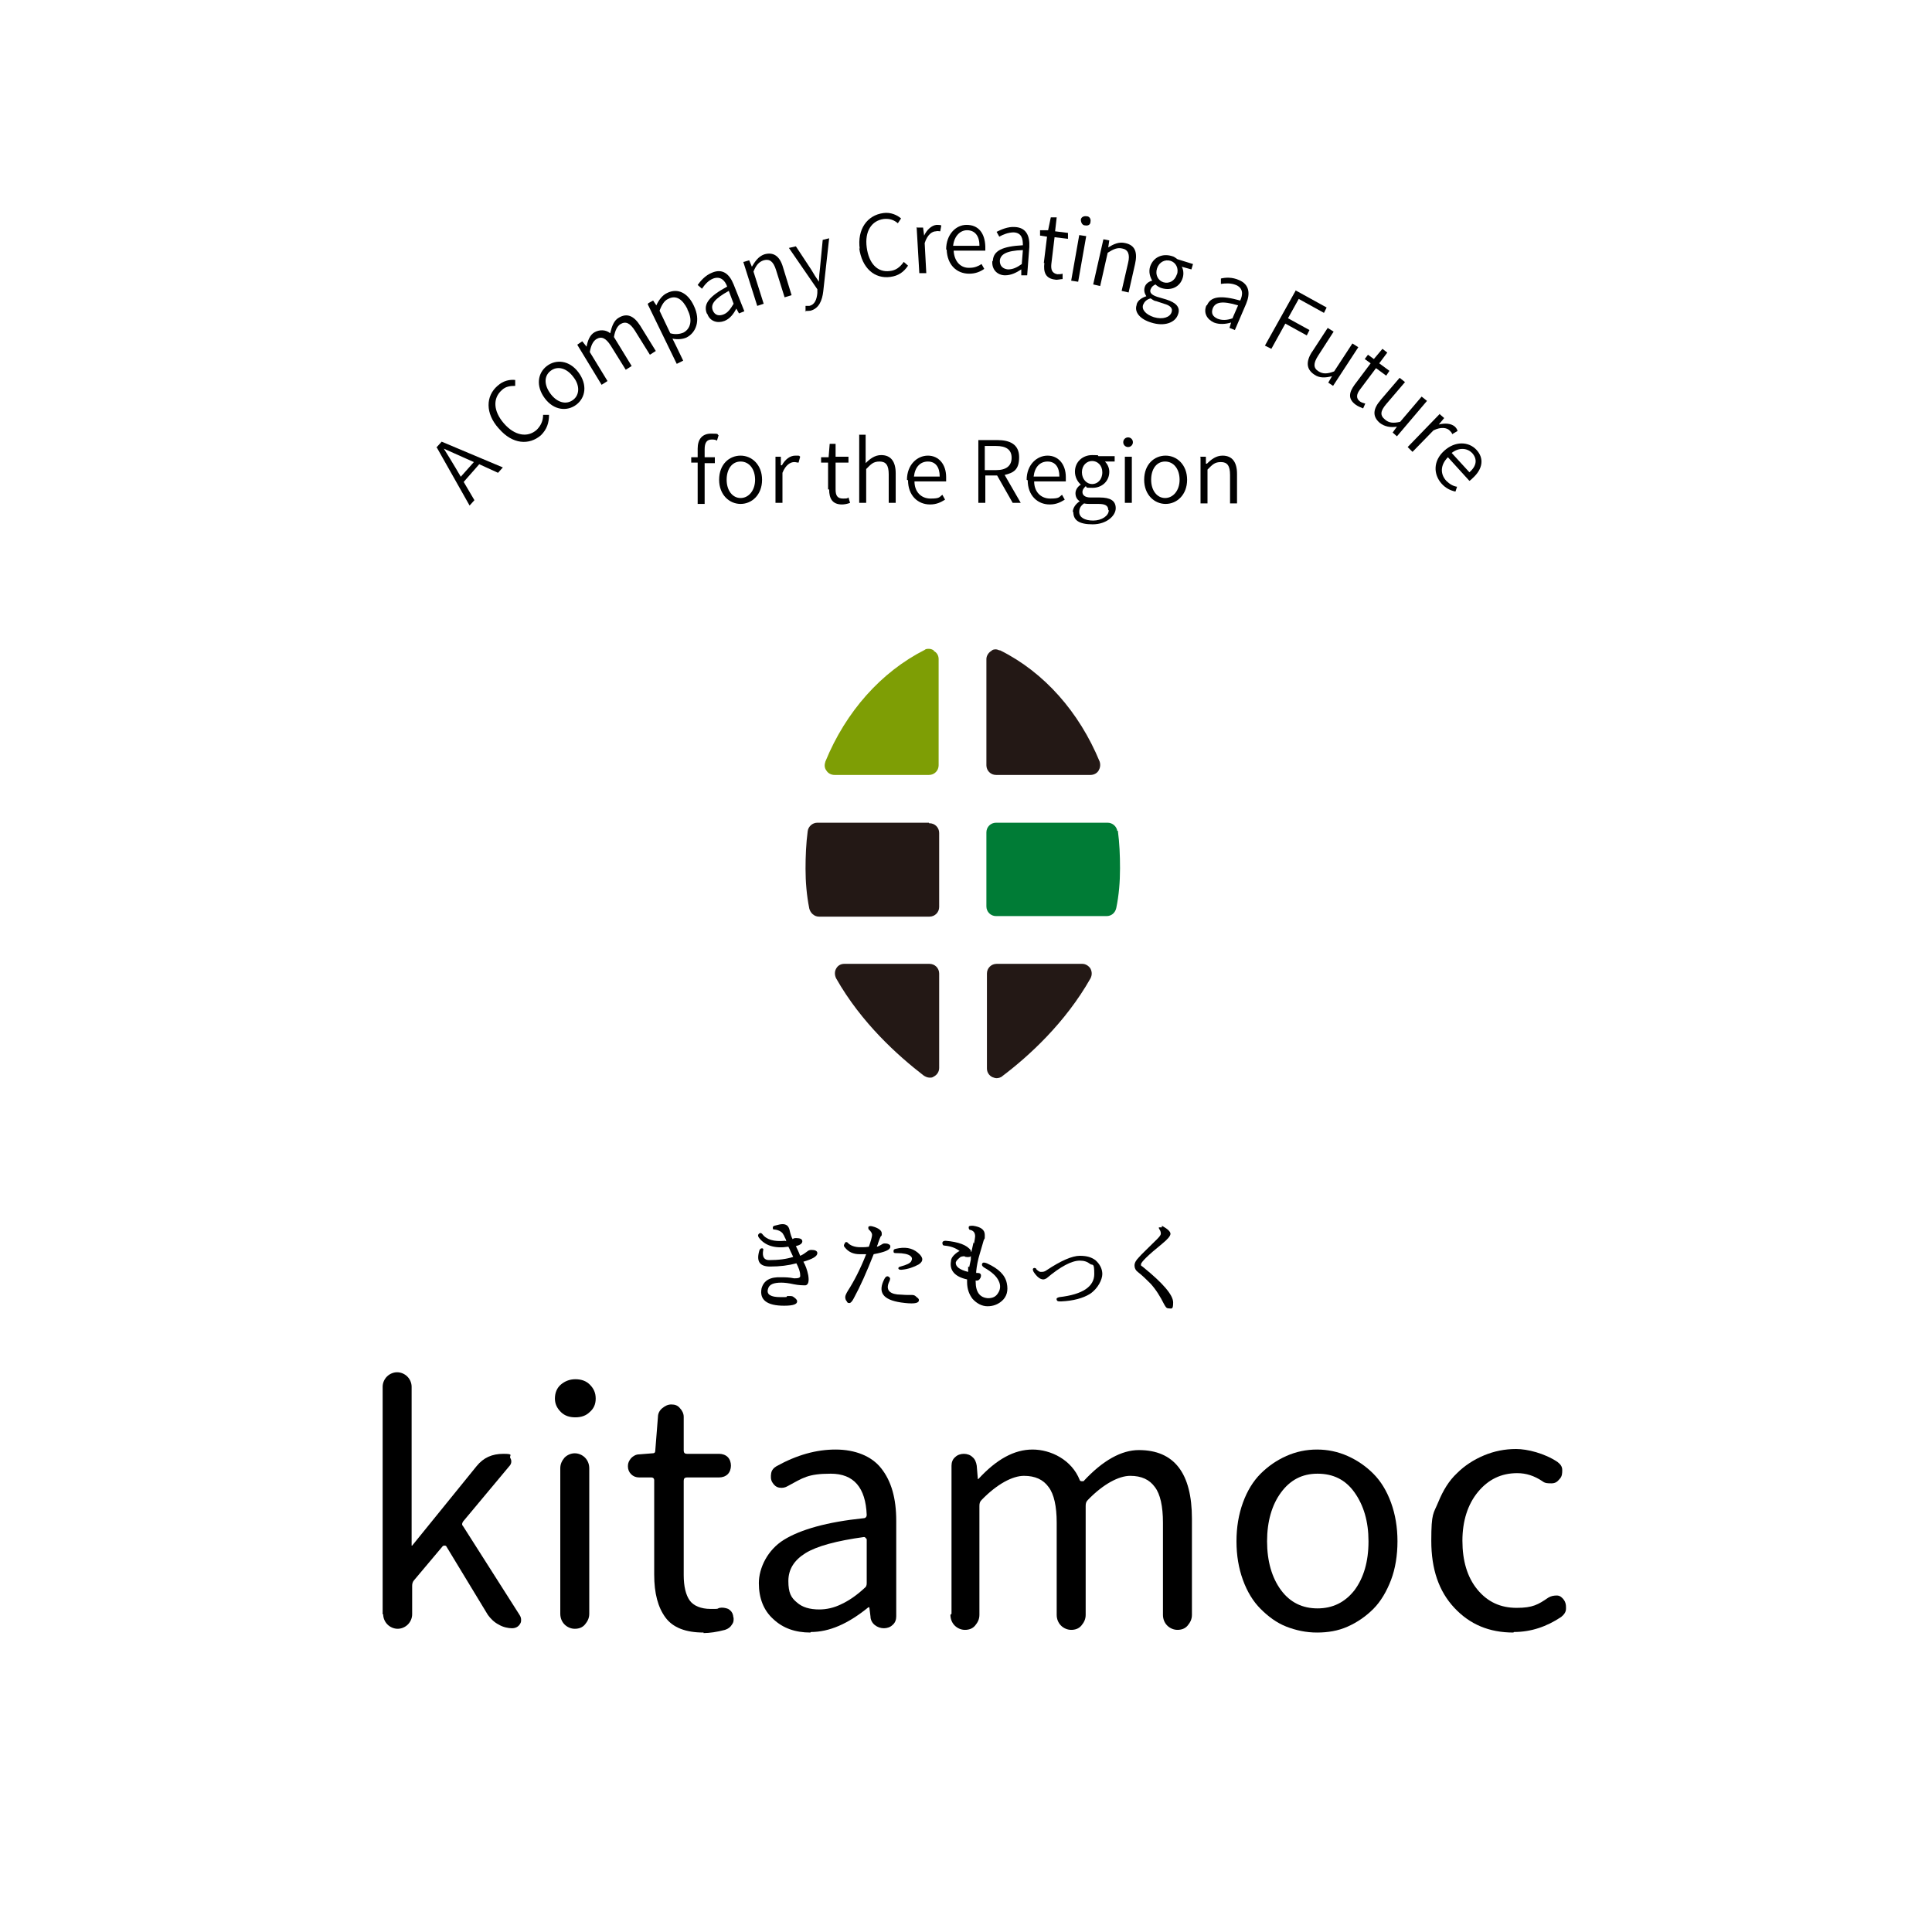 <?xml version="1.0" encoding="UTF-8"?>
<svg id="_レイヤー_1" xmlns="http://www.w3.org/2000/svg" width="360" height="360" version="1.1" viewBox="0 0 360 360">
  <!-- Generator: Adobe Illustrator 29.0.0, SVG Export Plug-In . SVG Version: 2.1.0 Build 186)  -->
  <defs>
    <style>
      .st0 {
        fill: none;
      }

      .st1 {
        fill: #7e9e05;
      }

      .st2 {
        fill: #007c36;
      }

      .st3 {
        fill: #231815;
      }
    </style>
  </defs>
  <g>
    <path class="st2" d="M208.2,154.9c-.1-.9-.9-1.6-1.8-1.6h-20.8c-1,0-1.8.8-1.8,1.8v13.8c0,1,.8,1.8,1.8,1.8h20.6c.9,0,1.6-.6,1.8-1.5.5-2.4.7-4.9.7-7.4s-.1-4.7-.4-7h-.1Z"/>
    <path class="st3" d="M185.6,144.4h17.6c.6,0,1.2-.3,1.5-.8s.4-1.1.2-1.7c-3.8-9.2-10.3-16.6-18.5-20.7-.3,0-.5-.2-.8-.2s-.6,0-.9.3c-.5.3-.9.9-.9,1.5v19.8c0,1,.8,1.8,1.8,1.8h0Z"/>
    <path class="st3" d="M173.1,153.3h-20.8c-.9,0-1.7.7-1.8,1.6-.3,2.3-.4,4.6-.4,7s.2,4.9.7,7.4c.2.8.9,1.5,1.8,1.5h20.6c1,0,1.8-.8,1.8-1.8v-13.8c0-1-.8-1.8-1.8-1.8h-.1Z"/>
    <path class="st1" d="M174,121.2c-.3-.2-.6-.3-.9-.3s-.6,0-.8.2c-8.1,4.1-14.7,11.5-18.5,20.8-.2.6-.2,1.2.2,1.7.3.5.9.8,1.5.8h17.6c1,0,1.8-.8,1.8-1.8v-19.8c0-.6-.3-1.2-.9-1.5h0Z"/>
    <path class="st3" d="M201.6,179.6h-15.9c-1,0-1.8.8-1.8,1.8v17.7c0,.7.4,1.3,1,1.6.3.1.5.2.8.2s.8-.1,1.1-.4c4.9-3.7,11.7-9.9,16.4-18.2.3-.6.3-1.2,0-1.8-.3-.5-.9-.9-1.5-.9h-.1Z"/>
    <path class="st3" d="M173.1,179.6h-15.8c-.6,0-1.2.3-1.5.9-.3.5-.3,1.2,0,1.8,4.7,8.3,11.5,14.4,16.3,18.1.3.2.7.4,1.1.4s.5,0,.8-.2c.6-.3,1-.9,1-1.6v-17.6c0-1-.8-1.8-1.8-1.8h-.1Z"/>
  </g>
  <g>
    <circle class="st0" cx="180" cy="170.8" r="120.1"/>
    <path d="M81.3,83.4l1-1.1,11.4,4.8-.9,1-3.5-1.6-2.9,3.3,2,3.4-.9,1-6.1-10.8ZM85.8,88.9l2.5-2.8-1.8-.8c-1.3-.6-2.5-1.1-3.8-1.7h0c.8,1.3,1.5,2.4,2.2,3.6l1,1.7Z"/>
    <path d="M92.9,79.8c-2.5-2.8-2.4-6-.2-7.9,1.1-1,2.3-1.2,3.3-1.1v1.1c-.9,0-1.8.1-2.5.8-1.7,1.5-1.6,3.9.4,6.2,2,2.3,4.4,2.7,6.1,1.2.8-.8,1.2-1.7,1.2-2.8h1.1c0,1.5-.4,2.7-1.5,3.8-2.2,1.9-5.3,1.7-7.8-1.2Z"/>
    <path d="M101.5,74.2c-1.7-2.3-1.3-4.7.4-6,1.7-1.3,4.2-1.1,5.9,1.2,1.7,2.3,1.3,4.7-.4,6-1.7,1.3-4.2,1.1-5.9-1.2ZM106.8,70.2c-1.2-1.6-2.9-2.1-4.2-1.1s-1.2,2.7,0,4.3c1.2,1.6,2.9,2.1,4.2,1.1,1.2-.9,1.3-2.7,0-4.3Z"/>
    <path d="M107.6,64.2l.9-.6.8,1h0c.2-1.1.6-2.2,1.5-2.7s2.1-.5,2.9.2c.3-1.3.7-2.4,1.6-2.9,1.5-.9,2.8-.4,4,1.5l2.9,4.7-1.1.7-2.8-4.5c-.9-1.4-1.7-1.8-2.7-1.2-.6.4-1,1.2-1.2,2.4l3.3,5.4-1.1.7-2.8-4.5c-.9-1.4-1.7-1.8-2.7-1.2-.6.4-1,1.2-1.2,2.4l3.3,5.4-1.1.7-4.5-7.4Z"/>
    <path d="M120.8,56.5l.9-.5.6.9h0c.4-.9,1.1-1.9,2-2.3,2-1,3.9,0,5,2.4,1.3,2.7.4,5-1.4,5.9-.7.3-1.6.4-2.6.2l.7,1.4,1.3,2.7-1.2.6-5.4-11.1ZM128.1,57.6c-.9-1.8-2.1-2.7-3.6-1.9-.7.3-1.2,1.1-1.6,2.2l2,4.2c1,.3,1.9.1,2.4-.1,1.4-.7,1.8-2.4.8-4.3Z"/>
    <path d="M131.7,58.4c-.7-1.8.5-3.2,3.8-5-.4-1.1-1.2-2-2.6-1.5-1,.4-1.6,1.2-2.1,1.9l-.8-.7c.5-.7,1.4-1.8,2.7-2.3,1.9-.8,3.2.2,4,2.2l2,5-1,.4-.5-.9h0c-.5,1-1.2,1.9-2.2,2.3-1.3.5-2.7.1-3.2-1.3ZM136.7,56.6l-.9-2.4c-2.7,1.5-3.4,2.5-3,3.6.4,1,1.2,1.1,2,.8.8-.3,1.3-1,1.9-2Z"/>
    <path d="M138.6,48.8l1-.3.5,1.2h0c.6-1,1.2-1.9,2.3-2.3,1.7-.5,2.9.3,3.5,2.4l1.6,5.2-1.3.4-1.6-5.1c-.5-1.6-1.2-2.1-2.3-1.8-.9.3-1.4.9-1.9,2.1l1.9,6-1.2.4-2.6-8.2Z"/>
    <path d="M150.1,58.1v-1.1c.2,0,.5,0,.7,0,1-.2,1.4-1.2,1.5-2.4v-.7s-5.3-7.7-5.3-7.7l1.3-.3,2.9,4.4c.4.7.9,1.5,1.4,2.2h0c0-.8.1-1.8.2-2.6l.5-5.2,1.2-.3-1.1,9.9c-.2,1.7-.8,3.2-2.4,3.6-.4,0-.7.1-1,0Z"/>
    <path d="M160.2,46.4c-.5-3.7,1.4-6.3,4.4-6.7,1.4-.2,2.6.4,3.3,1l-.6.9c-.7-.6-1.5-.9-2.6-.8-2.3.3-3.6,2.3-3.2,5.3.4,3,2,4.7,4.3,4.4,1.1-.1,1.9-.7,2.6-1.7l.8.7c-.8,1.2-1.8,1.9-3.3,2.1-2.9.4-5.3-1.6-5.8-5.4Z"/>
    <path d="M170.9,42.4h1.1c0,0,.2,1.5.2,1.5h0c.5-1.1,1.4-1.9,2.3-2,.4,0,.6,0,.9.1l-.2,1.1c-.3,0-.5-.1-.8,0-.7,0-1.6.6-2.1,2.2l.3,5.6h-1.3c0,0-.5-8.6-.5-8.6Z"/>
    <path d="M176.3,46.5c0-2.8,1.8-4.6,3.8-4.6,2.2,0,3.4,1.5,3.5,4,0,.3,0,.6,0,.8h-5.9c.1,2,1.3,3.3,3,3.2.9,0,1.6-.3,2.2-.7l.5.9c-.7.5-1.6.9-2.8.9-2.3,0-4.1-1.6-4.2-4.5ZM182.5,45.7c0-1.8-.9-2.8-2.3-2.8-1.3,0-2.4,1.1-2.6,2.9h4.9Z"/>
    <path d="M185,48.6c.1-1.9,1.8-2.7,5.6-2.9,0-1.2-.2-2.3-1.7-2.4-1,0-2,.4-2.7.8l-.5-.9c.8-.4,2.1-1,3.4-.9,2.1.1,2.8,1.6,2.7,3.7l-.4,5.3h-1.1c0,0,0-1.1,0-1.1h0c-.9.6-1.9,1.1-3,1.1-1.4,0-2.5-1-2.4-2.6ZM190.4,49.1l.2-2.5c-3.1.1-4.2.8-4.3,2,0,1,.6,1.5,1.5,1.6.9,0,1.6-.3,2.6-1Z"/>
    <path d="M194.5,49l.6-4.9-1.3-.2v-1c.1,0,1.5,0,1.5,0l.5-2.4h1.1c0,.1-.3,2.6-.3,2.6l2.4.3v1.1c-.1,0-2.5-.3-2.5-.3l-.6,5c-.1,1,.1,1.7,1.1,1.9.3,0,.7,0,1-.1v1c-.4,0-1,.2-1.4.1-1.8-.2-2.2-1.4-2-3.1Z"/>
    <path d="M201.1,43.8l1.3.2-1.5,8.5-1.3-.2,1.5-8.5ZM201.4,41c0-.5.5-.8,1.1-.7.5,0,.8.5.7,1,0,.6-.5.8-1,.7-.5,0-.8-.5-.8-1.1Z"/>
    <path d="M205.7,44.6l1,.2-.2,1.3h0c1-.6,2-1.1,3.2-.8,1.8.4,2.3,1.7,1.8,3.9l-1.2,5.3-1.3-.3,1.2-5.2c.4-1.6,0-2.5-1.1-2.7-.9-.2-1.6.1-2.7.8l-1.4,6.2-1.3-.3,1.9-8.4Z"/>
    <path d="M211.8,56.7c.2-.7.9-1.2,1.8-1.5h0c-.3-.5-.5-1-.3-1.7.2-.7.9-1.1,1.4-1.2h0c-.4-.7-.7-1.6-.4-2.6.6-1.8,2.3-2.5,4-2,.5.1.8.4,1.1.6l2.9.9-.3,1-1.8-.5c.3.5.4,1.3.2,2-.5,1.8-2.2,2.5-3.9,2-.4-.1-.9-.4-1.2-.7-.4.2-.7.4-.9.9-.2.5,0,1,1.2,1.4l1.7.5c1.9.6,2.7,1.5,2.2,2.8-.5,1.5-2.5,2.3-5,1.5-2-.6-3.2-1.9-2.7-3.3ZM218.3,58.2c.3-.8-.3-1.3-1.4-1.6l-1.5-.5c-.3,0-.7-.3-1-.5-.8.2-1.2.7-1.4,1.2-.3.9.5,1.8,2,2.3,1.7.5,3,0,3.3-.9ZM219.3,51.2c.4-1.2-.2-2.3-1.2-2.6-1-.3-2.1.2-2.5,1.4s.2,2.3,1.2,2.6c1,.3,2.1-.2,2.5-1.5Z"/>
    <path d="M224.9,56.9c.7-1.7,2.6-1.9,6.2-.9.5-1.1.6-2.3-.8-2.9-1-.4-2-.3-2.8-.2v-1c.8-.2,2.1-.3,3.4.3,1.9.8,2.1,2.5,1.3,4.4l-2.1,4.9-1-.4.3-1h0c-1,.3-2.2.4-3.2,0-1.3-.6-2-1.8-1.4-3.2ZM229.7,59.2l1-2.3c-3-.9-4.2-.6-4.7.5-.4,1,0,1.6.9,2,.8.3,1.7.3,2.8-.1Z"/>
    <path d="M241.4,54.1l5.8,3.2-.5,1-4.7-2.6-2,3.6,4,2.2-.5,1-4-2.2-2.6,4.7-1.2-.6,5.7-10.2Z"/>
    <path d="M244.4,65.7l3-4.6,1.1.7-2.9,4.5c-.9,1.4-.9,2.3.1,2.9.8.5,1.6.5,2.9,0l3.4-5.2,1.1.7-4.7,7.2-.9-.6.7-1.2h0c-1.2.3-2.3.4-3.3-.3-1.5-1-1.6-2.4-.4-4.3Z"/>
    <path d="M252.4,71.7l3-4-1.1-.8.6-.8,1.1.8,1.6-1.9.9.7-1.5,2,1.9,1.4-.6.9-1.9-1.4-3,4c-.6.8-.8,1.6,0,2.2.3.2.6.3,1,.4l-.4.9c-.5-.2-1-.4-1.4-.7-1.5-1.1-1.2-2.3-.2-3.7Z"/>
    <path d="M257.2,74.6l3.6-4.2,1,.8-3.5,4.1c-1.1,1.3-1.2,2.1-.2,2.9.7.6,1.5.7,2.8.4l4-4.7,1,.8-5.6,6.6-.8-.7.8-1.1h0c-1.2.2-2.3,0-3.2-.7-1.4-1.2-1.3-2.6.2-4.3Z"/>
    <path d="M268.3,77.2l.8.7-1,1.2h0c1.2-.3,2.3-.2,3,.4.3.3.4.5.5.8l-1,.6c-.1-.3-.2-.4-.5-.7-.5-.5-1.6-.7-3,0l-3.9,4-.9-.9,6-6.2Z"/>
    <path d="M269.1,84c2.1-1.9,4.6-1.7,6-.2,1.5,1.6,1.2,3.6-.7,5.3-.2.2-.4.4-.6.5l-4-4.4c-1.4,1.4-1.5,3.1-.3,4.4.6.6,1.3,1,2,1.1l-.3.9c-.9-.2-1.8-.6-2.6-1.5-1.5-1.7-1.6-4.2.5-6.1ZM273.8,88c1.4-1.2,1.5-2.5.5-3.6-.9-.9-2.4-1.1-3.8,0l3.3,3.6Z"/>
  </g>
  <g>
    <path d="M71.3,300.8v-42.4c0-.7.3-1.4.8-1.9s1.2-.8,1.9-.8,1.4.3,1.9.8.8,1.2.8,1.9v29.6s0,0,0,0,0,0,.1,0l12-14.8c1.3-1.6,2.9-2.3,5-2.3s1,.3,1.3.8c.3.5.2,1.1-.2,1.5l-8.6,10.3c-.2.3-.3.6,0,.9l10.5,16.5c.2.3.3.6.3.9s0,.5-.2.8c-.3.5-.8.8-1.5.8s-1.7-.2-2.5-.7c-.8-.4-1.5-1.1-2-1.8l-7.7-12.7c0-.1-.2-.2-.3-.2-.1,0-.3,0-.4.1l-5.3,6.3c-.3.3-.4.7-.4,1.1v5.3c0,.7-.3,1.4-.8,1.9s-1.2.8-1.9.8-1.4-.3-1.9-.8-.8-1.2-.8-1.9Z"/>
    <path d="M103.4,260.6c0-1.1.4-2,1.1-2.6s1.6-1,2.7-1,2,.3,2.7,1,1.1,1.5,1.1,2.6-.4,1.9-1.1,2.5c-.7.7-1.6,1-2.7,1s-2-.3-2.7-1c-.7-.7-1.1-1.5-1.1-2.5ZM104.4,300.7v-27.1c0-.8.3-1.4.8-2,.5-.5,1.2-.8,1.9-.8s1.4.3,1.9.8.8,1.2.8,2v27.1c0,.8-.3,1.4-.8,2s-1.2.8-1.9.8-1.4-.3-1.9-.8c-.5-.5-.8-1.2-.8-2Z"/>
    <path d="M131.1,304.2c-3.3,0-5.7-.9-7.1-2.8-1.4-1.9-2.1-4.5-2.1-8v-17.6c0-.3-.2-.5-.5-.5h-2.3c-.6,0-1.1-.2-1.5-.6-.4-.4-.6-.9-.6-1.5s.2-1,.6-1.5c.4-.4.9-.7,1.5-.7l2.5-.2c.4,0,.5-.2.5-.5l.5-6.3c0-.6.3-1.2.8-1.6.5-.4,1-.7,1.7-.7s1.2.2,1.6.7c.4.4.7,1,.7,1.6v6.3c0,.4.2.6.6.6h6c.6,0,1.2.2,1.6.6.4.4.6,1,.6,1.6s-.2,1.2-.6,1.6c-.4.4-1,.6-1.6.6h-6c-.4,0-.6.2-.6.6v17.6c0,2.1.4,3.7,1.1,4.7s2.1,1.6,3.9,1.6,1,0,1.7-.2c.5-.1,1.1,0,1.6.2.5.3.8.7.9,1.2,0,.2.1.4.1.6,0,.4,0,.7-.3,1.1-.3.5-.7.8-1.3,1-1.5.4-2.9.6-4,.6Z"/>
    <path d="M151,304.2c-2.8,0-5.1-.8-6.9-2.5-1.8-1.6-2.7-3.9-2.7-6.7s1.6-6.2,4.7-8.1c3.1-1.9,8-3.3,14.8-4,.4,0,.6-.3.6-.6-.2-5.1-2.4-7.7-6.7-7.7s-5.2.8-8,2.3c-.5.3-1,.4-1.6.3-.6-.1-1-.5-1.3-1-.3-.5-.3-1.1-.2-1.7.1-.6.5-1,1-1.3,3.8-2.1,7.4-3.1,11-3.1s6.7,1.2,8.5,3.5c1.9,2.4,2.8,5.6,2.8,9.8v17.8c0,.6-.2,1.2-.7,1.6-.4.4-1,.6-1.6.6s-1.2-.2-1.7-.6c-.5-.4-.8-1-.8-1.6l-.2-1.6c0,0,0-.1,0-.1s-.1,0-.2,0c-3.8,3.1-7.3,4.6-10.7,4.6ZM152.6,299.9c1.4,0,2.8-.3,4.2-1,1.3-.6,2.8-1.6,4.3-3,.3-.2.4-.5.4-.9v-8c0-.2,0-.3-.2-.4,0-.1-.2-.2-.3-.2h0c-5.1.7-8.8,1.7-10.9,3-2.1,1.3-3.2,3-3.2,5.2s.5,3.1,1.6,4c1,.9,2.4,1.3,4.2,1.3Z"/>
    <path d="M177.3,300.7v-27.6c0-.6.2-1.2.7-1.6.4-.4,1-.6,1.6-.6s1.2.2,1.6.6c.5.4.7,1,.8,1.6l.2,2.4c0,0,0,.1,0,.1s.1,0,.1,0c3.4-3.7,6.7-5.5,10.1-5.5s7.3,1.9,8.8,5.7c0,.1.2.2.3.2.1,0,.2,0,.4,0,3.6-3.9,7.1-5.8,10.3-5.8,6.6,0,9.9,4.3,9.9,12.8v17.9c0,.8-.3,1.4-.8,2s-1.2.8-1.9.8-1.4-.3-1.9-.8-.8-1.2-.8-2v-17.2c0-3-.5-5.3-1.5-6.6-1-1.4-2.5-2.1-4.6-2.1s-5,1.5-7.9,4.5c-.3.3-.4.6-.4,1.1v20.3c0,.8-.3,1.4-.8,2s-1.2.8-1.9.8-1.4-.3-1.9-.8-.8-1.2-.8-2v-17.2c0-3-.5-5.3-1.5-6.6-1-1.4-2.5-2.1-4.6-2.1s-5,1.5-7.9,4.5c-.3.3-.4.6-.4,1.1v20.3c0,.8-.3,1.4-.8,2s-1.2.8-1.9.8-1.4-.3-1.9-.8c-.5-.5-.8-1.2-.8-2Z"/>
    <path d="M230.4,287.2c0-2.6.4-5,1.2-7.2.8-2.2,1.9-4,3.3-5.4,1.4-1.4,3-2.5,4.8-3.3,1.8-.8,3.7-1.2,5.7-1.2s3.9.4,5.7,1.2c1.8.8,3.4,1.9,4.8,3.3,1.4,1.4,2.5,3.2,3.3,5.4.8,2.2,1.2,4.6,1.2,7.2s-.4,5.1-1.2,7.2-1.9,4-3.3,5.4c-1.4,1.4-3,2.5-4.8,3.3s-3.7,1.1-5.7,1.1-3.9-.4-5.7-1.1-3.4-1.9-4.8-3.3c-1.4-1.4-2.5-3.2-3.3-5.4s-1.2-4.6-1.2-7.2ZM255,287.2c0-3.7-.9-6.7-2.6-9.1s-4-3.5-6.9-3.5-5.1,1.2-6.8,3.5c-1.7,2.3-2.6,5.4-2.6,9.1s.9,6.8,2.6,9.1c1.7,2.3,4,3.4,6.8,3.4s5.1-1.1,6.9-3.4c1.7-2.3,2.6-5.3,2.6-9.1Z"/>
    <path d="M282,304.2c-4.5,0-8.1-1.5-11-4.6s-4.3-7.2-4.3-12.5.4-5,1.3-7.2c.9-2.2,2-4,3.5-5.4,1.4-1.4,3.1-2.5,5-3.3,1.9-.8,3.9-1.2,6-1.2s5.3.8,7.7,2.4c.5.4.9.8.9,1.5,0,.6,0,1.2-.5,1.7-.4.5-.8.8-1.5.8s-1.2,0-1.7-.4c-1.5-1-3-1.5-4.7-1.5-3,0-5.4,1.2-7.3,3.5-1.9,2.3-2.9,5.4-2.9,9.1s.9,6.8,2.8,9.1c1.9,2.3,4.3,3.4,7.3,3.4s4-.6,5.9-1.9c.5-.3,1-.4,1.6-.4.6,0,1,.4,1.3.8.3.4.4.9.4,1.3s0,.3,0,.4c0,.6-.4,1.1-.9,1.5-2.7,1.8-5.6,2.8-8.8,2.8Z"/>
  </g>
  <g>
    <path d="M146.5,231.3h0c0-.3-.2-.6-.3-.8-.1-.3-.2-.4-.2-.4-.2-.5-.8-.9-1.7-1-.2,0-.3,0-.3-.3s.1-.3.3-.4c.7-.2,1.2-.3,1.5-.3.7,0,1.1.3,1.3,1,.2.9.4,1.5.6,1.8h0c.2-.2.4-.2.7-.2.7,0,1.1.2,1.1.6,0,.4-.4.7-1.2.9.2.4.5,1,.8,1.8.5-.2.9-.5,1.3-.8.2-.2.5-.3.8-.3.7,0,1.1.2,1.1.6,0,.6-.9,1.1-2.6,1.6.4.7.7,1.5.9,2.5.2,1.2,0,1.8-.5,1.9-.5,0-1.2,0-2.2-.2-.9-.2-1.7-.3-2.3-.3-1.4,0-2.3.3-2.5,1.2-.3,1,.5,1.5,2.3,1.5s.9,0,1.3-.2c.2,0,.4,0,.5,0,.2,0,.5,0,.7.2.3.2.5.4.6.6.2.7-.6,1-2.4,1-3.2,0-4.6-1.1-4.2-3.2.4-1.5,1.6-2.2,3.7-2.1.6,0,1.4,0,2.4.2.8,0,1.2-.1,1.1-.6,0-.7-.3-1.4-.7-2.2-1.5.4-3.1.6-4.9.6-2,0-2.6-1-2-3,.1-.3.3-.4.5-.4s.3.2.2.4c-.2,1.2.2,1.8,1.1,1.8,1.8,0,3.3-.2,4.5-.6-.4-.8-.6-1.3-.7-1.5l-.2-.4c-2.5.4-4.4-.2-5.5-1.7-.2-.3-.2-.5,0-.7s.4-.2.6,0c.8,1.1,2.2,1.5,4.3,1.3Z"/>
    <path d="M161.8,232.6c.5-1.4.7-2.2.7-2.5s-.2-.6-.5-.9c-.2-.1-.2-.3-.2-.5s.3-.3.7-.2c1.2.3,1.8.8,1.8,1.3s0,.4-.2.6c-.1.2-.3.7-.5,1.3,0,.2-.2.4-.2.6.2,0,.5-.2.7-.3.3-.2.5-.3.7-.3.3,0,.6,0,.9.2.2.1.2.3.2.4,0,.6-1,1-3.1,1.4-1.3,3.3-2.5,6-3.7,8.2-.3.6-.6.9-.8.9s-.4,0-.5-.3c-.2-.2-.3-.5-.3-.8s.2-.7.5-1.2c1.1-1.7,2.3-4,3.4-6.8-.6,0-1,0-1.2,0-1.2,0-2.1-.4-2.8-1.3-.2-.2-.2-.4,0-.7.1-.3.3-.3.5-.2.5.6,1.4.9,2.4.9s.9,0,1.7-.1ZM165.8,238.6c-.8,1.5-.3,2.4,1.4,2.6.5,0,1.2.1,2,.1.4,0,.7,0,.8,0,.4,0,.6.2.8.4.3.2.5.4.4.7-.1.5-1.2.6-3.3.3-3.4-.5-4.4-1.9-3.1-4.4.2-.4.5-.6.8-.4s.3.4.2.6ZM167.8,236c1.1-.3,1.8-.6,2-1s.2-.7-.2-1-1.2-.5-2.5-.5c-.4,0-.6,0-.6-.3s0-.4.4-.5c1.7-.4,3-.2,4.1.7,1.1.9,1.1,1.6.2,2.2-.9.5-2,.9-3.2,1-.3,0-.5,0-.6-.2,0-.2,0-.3.4-.4Z"/>
    <path d="M181.5,231.7c.1-.6.2-1.1.2-1.3,0-.6-.2-1-.8-1.2-.3,0-.4-.2-.4-.5s.3-.3.8-.3c1.4.2,2.2.7,2.2,1.7s0,.5-.2,1c-.1.3-.3,1.1-.7,2.4s-.6,2.4-.7,3.4c0,.2,0,.3,0,.3,0,0,.1,0,.3,0,.6,0,.7.4.5.9-.2.4-.5.6-.9.5v.2c0,2,.8,3,2.3,3.1.9,0,1.5-.3,1.9-1,.4-.6.5-1.4.1-2.2-.4-.9-1.3-1.7-2.7-2.5-.3-.2-.5-.4-.4-.7s.4-.3.9-.1c2.2,1,3.4,2.2,3.7,3.7.3,1.4,0,2.5-.9,3.3-.8.7-1.7,1-2.7,1s-2-.5-2.8-1.4c-.6-.8-1-1.8-1-3.1s0-.3,0-.5c-2.3-.5-3.3-1.7-3-3.4,0-.6.5-1.2,1.4-1.8.1,0,.2-.1.2-.1-.8-.6-1.7-.9-2.8-1-.3,0-.4-.2-.4-.5,0-.3.3-.4.6-.4,2.4.2,4,.8,4.7,1.8,0,.1,0,.2.1.3l.4-1.8ZM180.6,236.1l.3-1.4v-.7c0,.2-.4.3-1,.2-.2-.2-.5-.1-.9,0-.5.4-.8.7-.9,1-.1.8.7,1.4,2.3,1.8v-1Z"/>
    <path d="M193.1,236.5c.3.3.6.5.8.5.4,0,.7,0,1.1-.3,2.7-1.8,4.8-2.7,6.2-2.7s2.2.3,2.9.8c.8.7,1.3,1.6,1.3,2.6s-.8,2.7-2.3,3.7c-1.3.8-3.1,1.3-5.4,1.4-.5,0-.7,0-.8-.3s.1-.4.5-.5c4.4-.5,6.5-2,6.5-4.3s-.3-1.5-.8-1.9c-.5-.4-1.1-.6-1.9-.6-1.5,0-3.6,1.1-6.2,3.3-.2.1-.4.2-.6.2-.6,0-1.2-.5-1.8-1.4-.2-.4-.2-.6,0-.7s.3,0,.5.1Z"/>
    <path d="M216.5,228.4c1.1.6,1.6,1.1,1.6,1.5s-.5,1-1.6,1.9c-2.6,2.1-3.9,3.4-3.9,3.8s.1.2.4.5c3.7,3,5.6,5.2,5.6,6.6s-.3,1.1-.8,1.1-.6-.3-.9-.8c-.7-1.4-1.5-2.7-2.5-3.8-.7-.7-1.5-1.5-2.4-2.2-.4-.3-.6-.7-.6-1.2s.3-1,.8-1.5c.4-.5,1.6-1.6,3.4-3.4.5-.5.7-.8.7-1s0-.5-.3-.9c-.1-.2-.1-.3,0-.3.2,0,.3,0,.5,0Z"/>
  </g>
  <g>
    <path d="M130,86.2h-1.2v-1h1.2v-1.6c0-1.7.8-2.8,2.5-2.8s1,.1,1.4.3l-.3,1c-.3-.2-.7-.2-1-.2-.9,0-1.3.6-1.3,1.8v1.5h1.9v1.1h-1.9v7.6h-1.3v-7.6Z"/>
    <path d="M134,89.4c0-2.9,1.9-4.5,4-4.5s4,1.7,4,4.5-1.9,4.5-4,4.5-4-1.7-4-4.5ZM140.7,89.4c0-2-1.1-3.4-2.7-3.4s-2.6,1.4-2.6,3.4,1.1,3.4,2.6,3.4,2.7-1.4,2.7-3.4Z"/>
    <path d="M144.4,85.1h1.1v1.6h.2c.6-1.1,1.5-1.8,2.5-1.8s.6,0,.9.2l-.3,1.1c-.3,0-.5-.1-.8-.1-.7,0-1.6.5-2.2,2v5.6h-1.3v-8.6Z"/>
    <path d="M154.3,91.2v-5h-1.3v-1h1.4c0,0,.2-2.5.2-2.5h1.1v2.4h2.4v1.1h-2.4v5c0,1.1.3,1.7,1.4,1.7s.7-.1,1-.2l.3,1c-.5.2-1.1.3-1.5.3-1.8,0-2.4-1.1-2.4-2.8Z"/>
    <path d="M160,81h1.3v5.3c.8-.8,1.7-1.5,2.9-1.5,1.8,0,2.7,1.2,2.7,3.4v5.5h-1.3v-5.3c0-1.7-.5-2.4-1.7-2.4s-1.6.5-2.5,1.4v6.3h-1.3v-12.7Z"/>
    <path d="M169,89.4c0-2.8,1.9-4.5,3.9-4.5s3.4,1.6,3.4,4,0,.6,0,.8h-5.9c0,1.9,1.2,3.2,3,3.2s1.6-.3,2.2-.7l.5.9c-.8.5-1.6.9-2.8.9-2.3,0-4.1-1.7-4.1-4.5ZM175.1,88.8c0-1.8-.8-2.8-2.2-2.8s-2.4,1-2.6,2.8h4.9Z"/>
    <path d="M182.2,82h3.6c2.4,0,4.1.8,4.1,3.2s-1.1,2.9-2.7,3.3l3,5.2h-1.5l-2.9-5.1h-2.2v5.1h-1.3v-11.7ZM185.6,87.6c1.9,0,2.9-.8,2.9-2.3s-1-2.2-2.9-2.2h-2.1v4.5h2.1Z"/>
    <path d="M191.3,89.4c0-2.8,1.9-4.5,3.9-4.5s3.4,1.6,3.4,4,0,.6,0,.8h-5.9c0,1.9,1.2,3.2,3,3.2s1.6-.3,2.2-.7l.5.9c-.8.5-1.6.9-2.8.9-2.3,0-4.1-1.7-4.1-4.5ZM197.4,88.8c0-1.8-.8-2.8-2.2-2.8s-2.4,1-2.6,2.8h4.9Z"/>
    <path d="M199.9,95.4c0-.7.5-1.5,1.3-2h0c-.5-.3-.8-.8-.8-1.5s.5-1.3,1-1.6h0c-.6-.5-1.1-1.4-1.1-2.4,0-1.9,1.5-3.1,3.2-3.1s.9.1,1.2.2h3v1h-1.8c.4.4.8,1.1.8,1.9,0,1.8-1.4,3-3.1,3s-.9-.1-1.3-.3c-.3.3-.6.6-.6,1.1s.4,1,1.5,1h1.7c2,0,3,.6,3,2s-1.7,3-4.3,3-3.6-.8-3.6-2.3ZM206.5,95c0-.8-.6-1.1-1.8-1.1h-1.6c-.3,0-.7,0-1.1-.1-.7.5-.9,1-.9,1.6,0,1,1,1.6,2.6,1.6s2.9-.9,2.9-1.9ZM205.4,88c0-1.3-.9-2.1-1.9-2.1s-1.9.8-1.9,2.1.9,2.2,1.9,2.2,1.9-.8,1.9-2.2Z"/>
    <path d="M209.3,82.4c0-.5.4-.9.9-.9s.9.4.9.9-.4.9-.9.9-.9-.4-.9-.9ZM209.6,85.1h1.3v8.6h-1.3v-8.6Z"/>
    <path d="M213.2,89.4c0-2.9,1.9-4.5,4-4.5s4,1.7,4,4.5-1.9,4.5-4,4.5-4-1.7-4-4.5ZM219.8,89.4c0-2-1.1-3.4-2.7-3.4s-2.6,1.4-2.6,3.4,1.1,3.4,2.6,3.4,2.7-1.4,2.7-3.4Z"/>
    <path d="M223.6,85.1h1.1v1.3h.2c.8-.8,1.7-1.5,2.9-1.5,1.8,0,2.7,1.2,2.7,3.4v5.5h-1.3v-5.3c0-1.7-.5-2.4-1.7-2.4s-1.6.5-2.5,1.4v6.3h-1.3v-8.6Z"/>
  </g>
  <rect class="st0" width="360" height="360"/>
</svg>